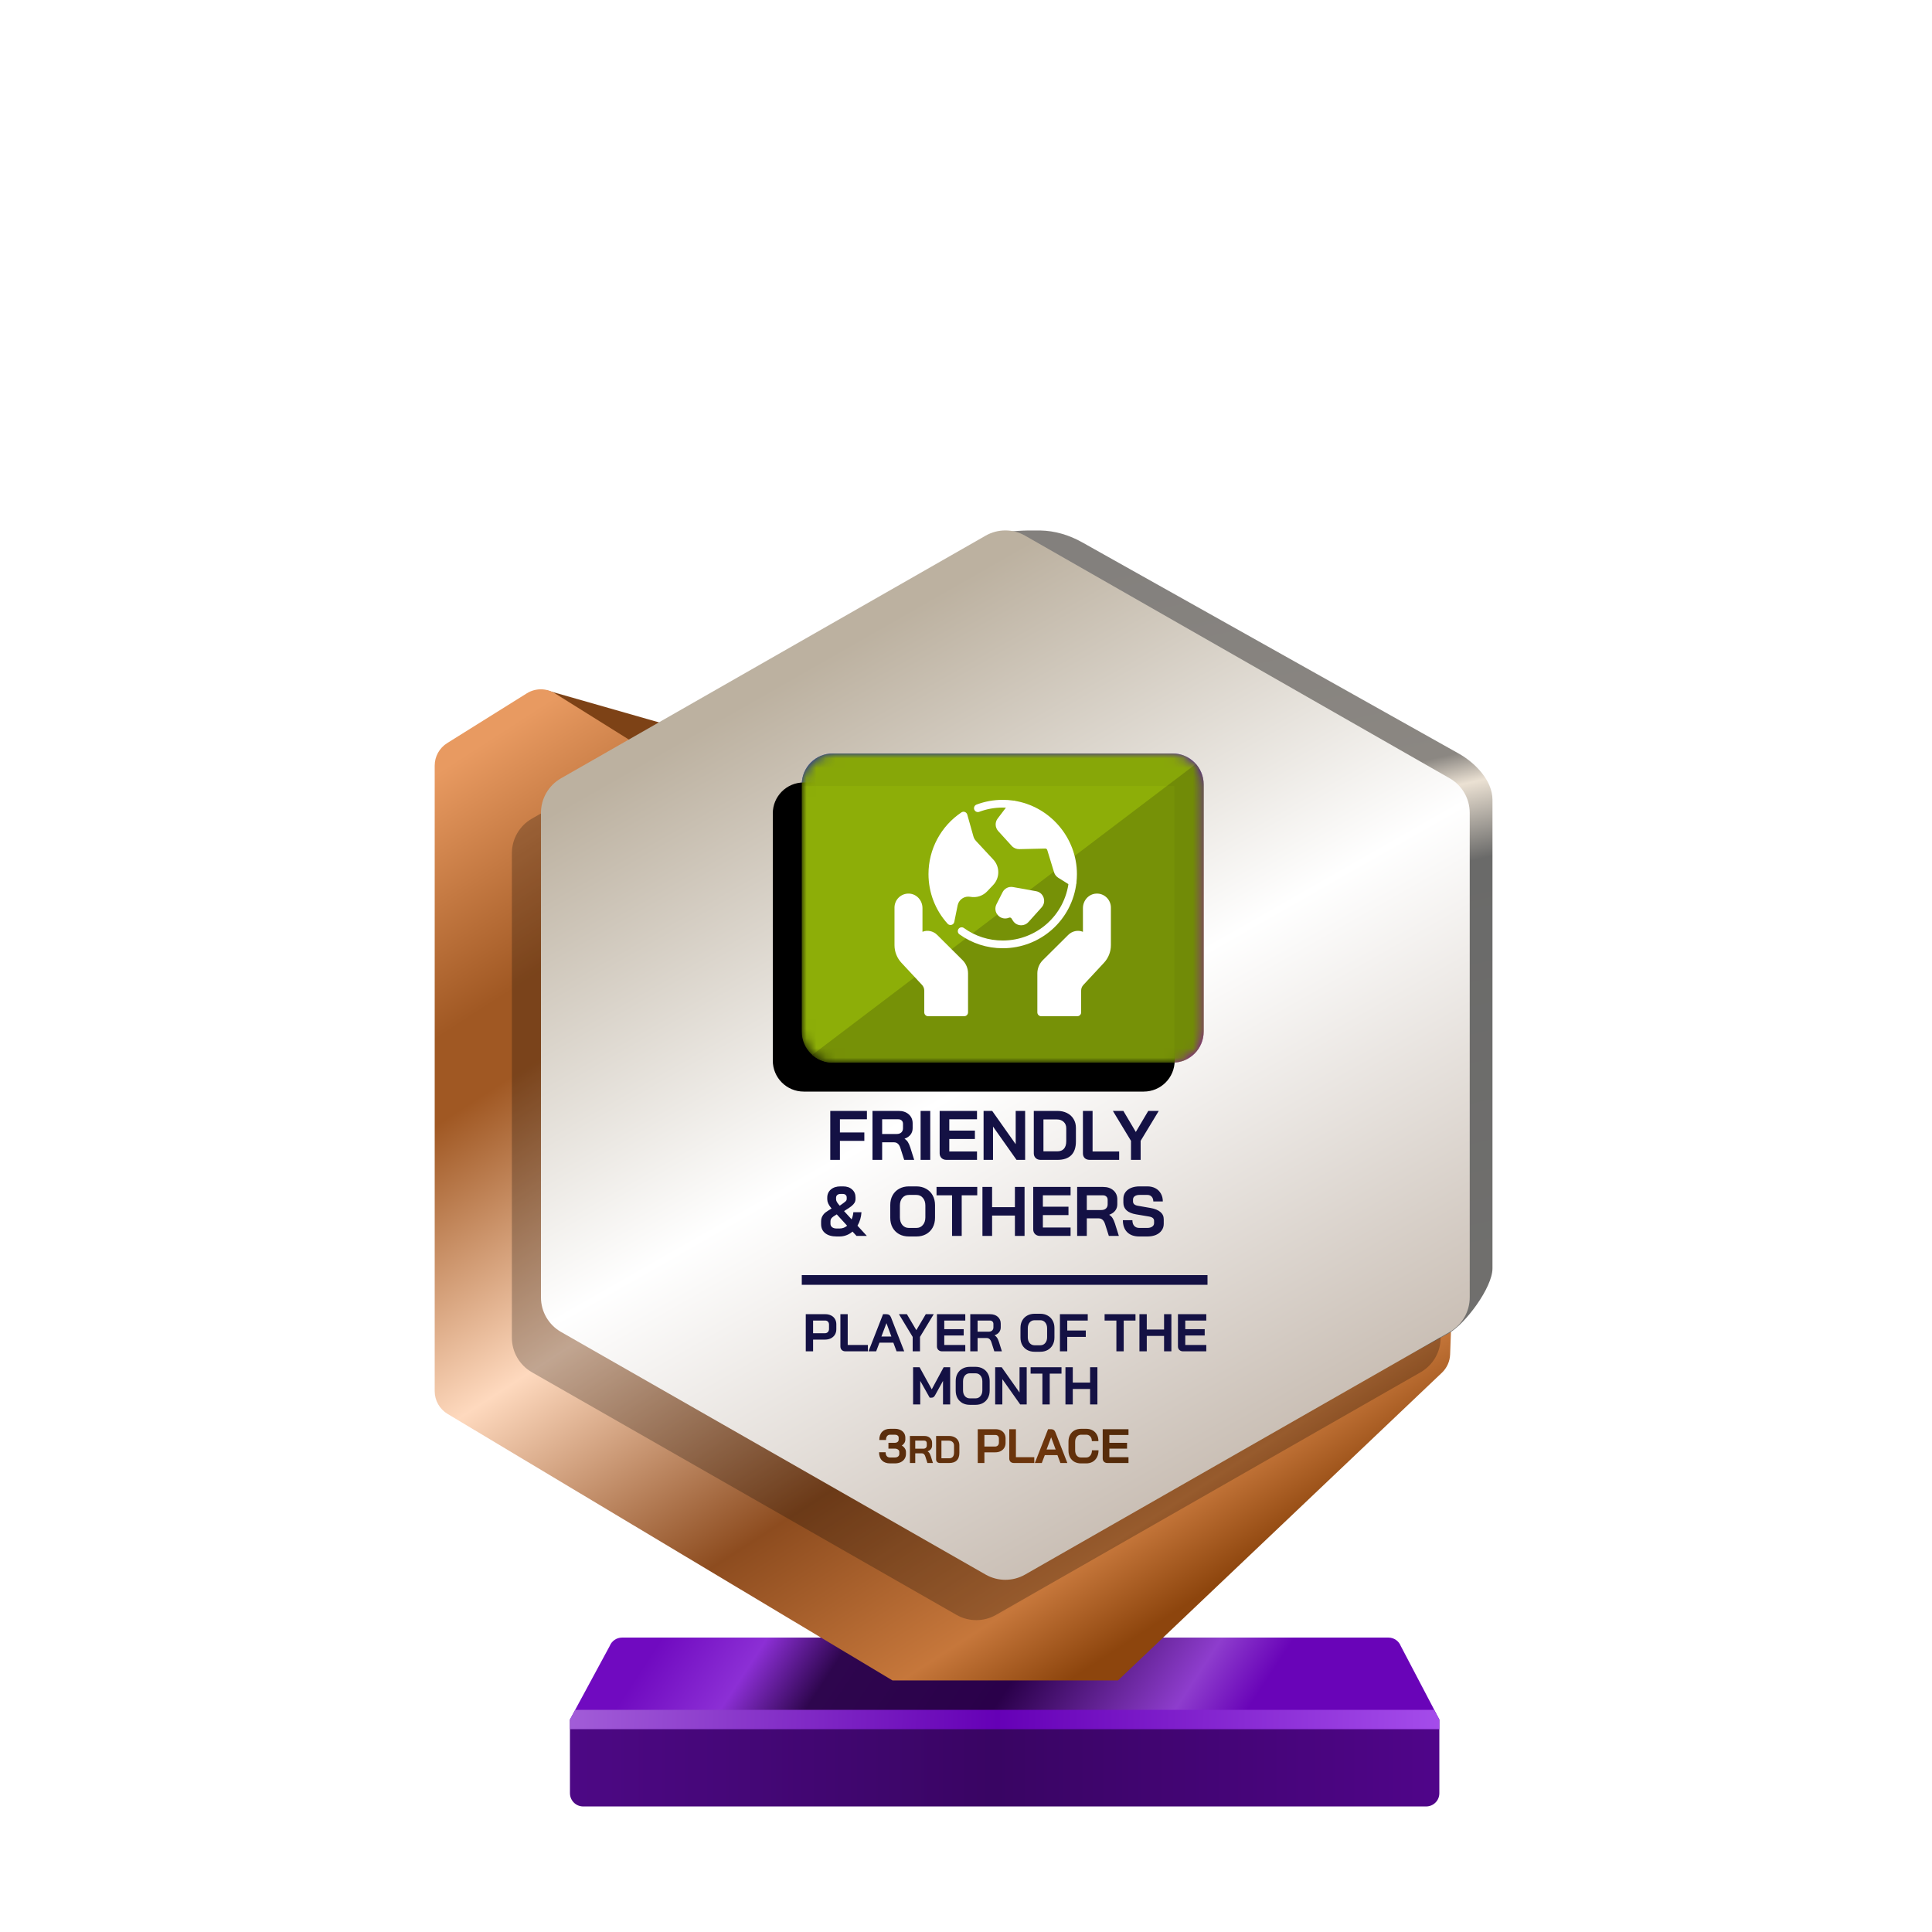 <?xml version="1.0" encoding="UTF-8"?>
<svg width="200px" height="200px" viewBox="0 0 200 200" version="1.1" xmlns="http://www.w3.org/2000/svg" xmlns:xlink="http://www.w3.org/1999/xlink">
    <title>others_bronze_month</title>
    <defs>
        <linearGradient x1="7.778%" y1="48.193%" x2="80%" y2="52.643%" id="linearGradient-1">
            <stop stop-color="#700AC0" offset="0%"></stop>
            <stop stop-color="#8C2FD5" offset="16.729%"></stop>
            <stop stop-color="#2E064E" offset="30.206%"></stop>
            <stop stop-color="#2A004A" offset="59.729%"></stop>
            <stop stop-color="#8E3DCD" offset="88.523%"></stop>
            <stop stop-color="#6904B8" offset="100%"></stop>
        </linearGradient>
        <linearGradient x1="0%" y1="44.444%" x2="100%" y2="44.444%" id="linearGradient-2">
            <stop stop-color="#4D0885" offset="0%"></stop>
            <stop stop-color="#390563" offset="49.007%"></stop>
            <stop stop-color="#50058A" offset="100%"></stop>
        </linearGradient>
        <linearGradient x1="0%" y1="49.975%" x2="101.111%" y2="50.025%" id="linearGradient-3">
            <stop stop-color="#A25DD8" offset="0%"></stop>
            <stop stop-color="#6500B6" offset="48.57%"></stop>
            <stop stop-color="#A64EEC" offset="100%"></stop>
        </linearGradient>
        <linearGradient x1="5.34%" y1="5.021%" x2="66.312%" y2="97.36%" id="linearGradient-4">
            <stop stop-color="#E89A61" offset="0%"></stop>
            <stop stop-color="#A05823" offset="20.203%"></stop>
            <stop stop-color="#A05823" offset="26.726%"></stop>
            <stop stop-color="#FED9BE" offset="50.106%"></stop>
            <stop stop-color="#8D4C1F" offset="73.858%"></stop>
            <stop stop-color="#C6773B" offset="91.795%"></stop>
            <stop stop-color="#8D450D" offset="100%"></stop>
        </linearGradient>
        <linearGradient x1="53.535%" y1="0.09%" x2="63.301%" y2="84.266%" id="linearGradient-5">
            <stop stop-color="#83807D" offset="0%"></stop>
            <stop stop-color="#8B8782" offset="30.989%"></stop>
            <stop stop-color="#EBE1D3" offset="34.706%"></stop>
            <stop stop-color="#6A6A69" offset="43.802%"></stop>
            <stop stop-color="#71706E" offset="100%"></stop>
        </linearGradient>
        <linearGradient x1="30.976%" y1="12.068%" x2="74.446%" y2="99.419%" id="linearGradient-6">
            <stop stop-color="#BCB1A0" offset="0%"></stop>
            <stop stop-color="#FFFFFF" offset="44.34%"></stop>
            <stop stop-color="#BEB1A5" offset="100%"></stop>
        </linearGradient>
        <linearGradient x1="0%" y1="50.353%" x2="94.547%" y2="49.039%" id="linearGradient-7">
            <stop stop-color="#582D0D" offset="0%"></stop>
            <stop stop-color="#6F360C" offset="67.123%"></stop>
            <stop stop-color="#542B0A" offset="100%"></stop>
        </linearGradient>
        <linearGradient x1="9.615%" y1="21.893%" x2="57.693%" y2="81.065%" id="linearGradient-8">
            <stop stop-color="#0B12C6" offset="0%"></stop>
            <stop stop-color="#8805B7" offset="100%"></stop>
        </linearGradient>
        <path d="M0,3.2 C0,1.433 1.433,0 3.2,0 L38.4,0 C40.167,0 41.6,1.433 41.6,3.2 L41.6,28.8 C41.6,30.567 40.167,32 38.4,32 L3.2,32 C1.433,32 0,30.567 0,28.8 L0,3.2 Z" id="path-9"></path>
        <filter x="-3.6%" y="-4.7%" width="107.2%" height="109.4%" filterUnits="objectBoundingBox" id="filter-11">
            <feOffset dx="-3" dy="3" in="SourceAlpha" result="shadowOffsetInner1"></feOffset>
            <feComposite in="shadowOffsetInner1" in2="SourceAlpha" operator="arithmetic" k2="-1" k3="1" result="shadowInnerInner1"></feComposite>
            <feColorMatrix values="0 0 0 0 0   0 0 0 0 0   0 0 0 0 0  0 0 0 0.24 0" type="matrix" in="shadowInnerInner1"></feColorMatrix>
        </filter>
    </defs>
    <g id="others_bronze_month" stroke="none" stroke-width="1" fill="none" fill-rule="evenodd">
        <g id="euro_qualify_gold_shield" transform="translate(45, 54.91)" fill-rule="nonzero">
            <g id="trophy" transform="translate(0, -0)">
                <path d="M14,123.094 L18.119,115.479 C18.326,114.955 18.832,114.612 19.395,114.612 L98.73,114.612 C99.293,114.612 99.799,114.955 100.006,115.479 L104,123.094 L14,123.094 Z" id="Path" fill="url(#linearGradient-1)"></path>
                <path d="M14.002,130.72 L14,123.094 L104,123.094 L104,130.727 C104,131.485 103.385,132.094 102.626,132.094 L15.375,132.094 C14.616,132.094 14.002,131.479 14.002,130.72 Z" id="Path" fill="url(#linearGradient-2)"></path>
                <polygon id="Path" fill="url(#linearGradient-3)" points="14 123.094 14 124.094 104 124.094 104 123.094 103.452 122.094 14.55 122.094"></polygon>
                <path d="M11.464,16.654 L20.261,21.869 L24,20.094 L11.525,16.531 C11.446,16.499 11.391,16.61 11.464,16.654 Z" id="Path" fill="#7D4216"></path>
                <path d="M0,24.345 L0,89.103 C0,90.068 0.507,90.963 1.335,91.459 L47.386,119.045 L70.736,119.045 L104.263,87.195 C104.783,86.701 105.089,86.023 105.116,85.305 L105.418,77.153 L59.061,101.876 L23.356,81.379 C22.503,80.889 21.976,79.98 21.976,78.996 L21.976,24.345 C21.976,23.398 21.488,22.518 20.685,22.016 L12.444,16.865 C11.553,16.308 10.423,16.308 9.532,16.865 L1.291,22.016 C0.488,22.518 0,23.398 0,24.345 Z" id="Path" fill="url(#linearGradient-4)"></path>
                <path d="M55.452,6.452 L55.452,23.273 L55.452,76.985 C55.447,77.345 55.386,77.705 55.452,78.059 L55.452,99.456 C56.143,103.174 64.863,105.097 68.146,103.221 L105,83.094 C106.712,82.116 109.5,78.37 109.5,76.399 L109.5,27.883 C109.5,25.898 107.73,24.067 106,23.094 L67.023,1.229 C65.692,0.482 64.208,0.031 62.683,0.006 C55.838,-0.108 55.107,1.508 55.452,6.452 Z" id="Path" fill="url(#linearGradient-5)"></path>
                <path d="M54.018,4.718 L10.065,29.833 C8.782,30.567 7.989,31.932 7.989,33.411 L7.989,83.569 C7.989,85.048 8.782,86.413 10.065,87.147 L54.018,112.263 C55.285,112.987 56.84,112.987 58.107,112.263 L102.059,87.147 C103.343,86.413 104.136,85.048 104.136,83.569 L104.136,33.411 C104.136,31.932 103.343,30.567 102.059,29.833 L58.107,4.718 C56.84,3.994 55.285,3.994 54.018,4.718 Z" id="Path" fill-opacity="0.24" fill="#000000"></path>
                <path d="M57.029,0.543 L13.076,25.659 C11.792,26.392 11,27.758 11,29.236 L11,79.394 C11,80.873 11.792,82.238 13.076,82.972 L57.029,108.088 C58.296,108.812 59.851,108.812 61.118,108.088 L105.07,82.972 C106.354,82.238 107.146,80.873 107.146,79.394 L107.146,29.236 C107.146,27.758 106.354,26.392 105.07,25.659 L61.118,0.543 C59.851,-0.181 58.296,-0.181 57.029,0.543 Z" id="Path" fill="url(#linearGradient-6)"></path>
                <path d="M38.413,81.134 L40.44,81.134 C40.663,81.134 40.861,81.178 41.033,81.266 C41.205,81.35 41.339,81.473 41.434,81.634 C41.53,81.791 41.577,81.973 41.577,82.178 L41.577,82.689 C41.577,82.901 41.528,83.09 41.429,83.255 C41.33,83.416 41.191,83.542 41.011,83.634 C40.836,83.722 40.63,83.766 40.396,83.766 L39.171,83.766 L39.171,84.98 L38.413,84.98 L38.413,81.134 Z M40.385,83.106 C40.513,83.106 40.618,83.066 40.698,82.985 C40.779,82.901 40.819,82.791 40.819,82.656 L40.819,82.211 C40.819,82.083 40.782,81.982 40.709,81.909 C40.639,81.832 40.546,81.793 40.429,81.793 L39.171,81.793 L39.171,83.106 L40.385,83.106 Z M42.53,84.98 C42.368,84.98 42.238,84.934 42.139,84.842 C42.044,84.747 41.997,84.623 41.997,84.469 L41.997,81.134 L42.755,81.134 L42.755,84.321 L44.843,84.321 L44.843,84.98 L42.53,84.98 Z M46.754,81.134 C46.992,81.134 47.153,81.244 47.237,81.464 L48.605,84.98 L47.814,84.98 L47.479,84.084 L46.04,84.084 L45.699,84.98 L44.908,84.98 L46.413,81.134 L46.754,81.134 Z M48.881,81.134 L49.859,82.788 L50.837,81.134 L51.661,81.134 L50.238,83.485 L50.238,84.98 L49.48,84.98 L49.48,83.485 L48.057,81.134 L48.881,81.134 Z M46.765,82.062 L46.243,83.447 L47.276,83.447 L46.765,82.062 Z M52.525,84.98 C52.368,84.98 52.239,84.932 52.141,84.837 C52.042,84.742 51.992,84.617 51.992,84.463 L51.992,81.134 L54.926,81.134 L54.926,81.793 L52.75,81.793 L52.75,82.683 L54.761,82.683 L54.761,83.343 L52.75,83.343 L52.75,84.321 L54.926,84.321 L54.926,84.98 L52.525,84.98 Z M55.442,81.134 L57.486,81.134 C57.819,81.134 58.087,81.224 58.288,81.403 C58.493,81.583 58.596,81.819 58.596,82.112 L58.596,82.496 C58.596,82.687 58.541,82.854 58.431,82.996 C58.325,83.136 58.169,83.242 57.964,83.315 L57.964,83.326 C58.081,83.403 58.169,83.491 58.228,83.59 C58.29,83.689 58.35,83.826 58.409,84.002 L58.717,84.98 L57.931,84.98 L57.64,84.068 C57.592,83.91 57.526,83.793 57.442,83.716 C57.358,83.639 57.253,83.601 57.129,83.601 L56.2,83.601 L56.2,84.98 L55.442,84.98 L55.442,81.134 Z M57.343,82.947 C57.497,82.947 57.618,82.907 57.706,82.826 C57.794,82.742 57.838,82.634 57.838,82.502 L57.838,82.145 C57.838,82.039 57.805,81.954 57.739,81.892 C57.673,81.826 57.585,81.793 57.475,81.793 L56.2,81.793 L56.2,82.947 L57.343,82.947 Z M62.105,85.024 C61.816,85.024 61.56,84.963 61.336,84.842 C61.116,84.718 60.944,84.546 60.82,84.326 C60.699,84.103 60.639,83.844 60.639,83.551 L60.639,82.562 C60.639,82.269 60.699,82.013 60.82,81.793 C60.944,81.57 61.116,81.398 61.336,81.277 C61.56,81.152 61.816,81.09 62.105,81.09 L62.688,81.09 C62.977,81.09 63.232,81.152 63.451,81.277 C63.675,81.398 63.847,81.57 63.968,81.793 C64.092,82.013 64.155,82.269 64.155,82.562 L64.155,83.551 C64.155,83.844 64.092,84.103 63.968,84.326 C63.847,84.546 63.675,84.718 63.451,84.842 C63.232,84.963 62.977,85.024 62.688,85.024 L62.105,85.024 Z M62.688,84.353 C62.9,84.353 63.071,84.277 63.199,84.123 C63.331,83.969 63.397,83.767 63.397,83.518 L63.397,82.595 C63.397,82.346 63.331,82.145 63.199,81.991 C63.071,81.837 62.9,81.76 62.688,81.76 L62.105,81.76 C61.893,81.76 61.721,81.837 61.589,81.991 C61.461,82.145 61.397,82.346 61.397,82.595 L61.397,83.518 C61.397,83.767 61.461,83.969 61.589,84.123 C61.721,84.277 61.893,84.353 62.105,84.353 L62.688,84.353 Z M64.724,81.134 L67.603,81.134 L67.603,81.793 L65.482,81.793 L65.482,82.826 L67.4,82.826 L67.4,83.485 L65.482,83.485 L65.482,84.98 L64.724,84.98 L64.724,81.134 Z M70.568,81.793 L69.348,81.793 L69.348,81.134 L72.545,81.134 L72.545,81.793 L71.326,81.793 L71.326,84.98 L70.568,84.98 L70.568,81.793 Z M72.954,81.134 L73.713,81.134 L73.713,82.722 L75.504,82.722 L75.504,81.134 L76.262,81.134 L76.262,84.98 L75.504,84.98 L75.504,83.381 L73.713,83.381 L73.713,84.98 L72.954,84.98 L72.954,81.134 Z M77.474,84.98 C77.316,84.98 77.188,84.932 77.089,84.837 C76.99,84.742 76.941,84.617 76.941,84.463 L76.941,81.134 L79.875,81.134 L79.875,81.793 L77.699,81.793 L77.699,82.683 L79.71,82.683 L79.71,83.343 L77.699,83.343 L77.699,84.321 L79.875,84.321 L79.875,84.98 L77.474,84.98 Z M49.522,86.628 L50.197,86.628 L51.455,88.914 L52.686,86.628 L53.362,86.628 L53.362,90.474 L52.62,90.474 L52.62,88.04 L51.812,89.501 C51.758,89.6 51.701,89.672 51.642,89.716 C51.587,89.756 51.523,89.776 51.45,89.776 L51.241,89.776 L50.263,88.04 L50.263,90.474 L49.522,90.474 L49.522,86.628 Z M55.401,90.518 C55.112,90.518 54.856,90.457 54.632,90.337 C54.413,90.212 54.24,90.04 54.116,89.82 C53.995,89.597 53.935,89.338 53.935,89.045 L53.935,88.056 C53.935,87.763 53.995,87.507 54.116,87.287 C54.24,87.064 54.413,86.892 54.632,86.771 C54.856,86.646 55.112,86.584 55.401,86.584 L55.984,86.584 C56.273,86.584 56.528,86.646 56.748,86.771 C56.971,86.892 57.143,87.064 57.264,87.287 C57.388,87.507 57.451,87.763 57.451,88.056 L57.451,89.045 C57.451,89.338 57.388,89.597 57.264,89.82 C57.143,90.04 56.971,90.212 56.748,90.337 C56.528,90.457 56.273,90.518 55.984,90.518 L55.401,90.518 Z M55.984,89.848 C56.196,89.848 56.367,89.771 56.495,89.617 C56.627,89.463 56.693,89.262 56.693,89.012 L56.693,88.089 C56.693,87.84 56.627,87.639 56.495,87.485 C56.367,87.331 56.196,87.254 55.984,87.254 L55.401,87.254 C55.189,87.254 55.017,87.331 54.885,87.485 C54.757,87.639 54.693,87.84 54.693,88.089 L54.693,89.012 C54.693,89.262 54.757,89.463 54.885,89.617 C55.017,89.771 55.189,89.848 55.401,89.848 L55.984,89.848 Z M58.02,86.628 L58.696,86.628 L60.542,89.243 L60.542,86.628 L61.284,86.628 L61.284,90.474 L60.608,90.474 L58.762,87.859 L58.762,90.474 L58.02,90.474 L58.02,86.628 Z M62.909,87.287 L61.689,87.287 L61.689,86.628 L64.886,86.628 L64.886,87.287 L63.667,87.287 L63.667,90.474 L62.909,90.474 L62.909,87.287 Z M65.295,86.628 L66.054,86.628 L66.054,88.216 L67.845,88.216 L67.845,86.628 L68.603,86.628 L68.603,90.474 L67.845,90.474 L67.845,88.875 L66.054,88.875 L66.054,90.474 L65.295,90.474 L65.295,86.628 Z M38,78.09 C38,78.09 38,77.866 38,77.59 C38,77.314 38,77.09 38,77.09 L80,77.09 L80,77.59 L80,78.09 L38,78.09 Z" id="Combined-Shape" fill="#141144"></path>
                <path d="M48.355,94.735 C48.492,94.815 48.597,94.913 48.67,95.03 C48.747,95.147 48.785,95.268 48.785,95.395 L48.785,95.595 C48.785,95.788 48.737,95.96 48.64,96.11 C48.543,96.26 48.407,96.377 48.23,96.46 C48.057,96.54 47.855,96.58 47.625,96.58 L47.14,96.58 C46.783,96.58 46.503,96.478 46.3,96.275 C46.1,96.072 46,95.788 46,95.425 L46.68,95.425 C46.68,95.598 46.72,95.733 46.8,95.83 C46.88,95.923 46.993,95.97 47.14,95.97 L47.625,95.97 C47.765,95.97 47.878,95.937 47.965,95.87 C48.052,95.8 48.095,95.708 48.095,95.595 L48.095,95.395 C48.095,95.292 48.05,95.208 47.96,95.145 C47.87,95.082 47.753,95.05 47.61,95.05 L46.97,95.05 L46.97,94.45 L47.61,94.45 C47.737,94.45 47.838,94.42 47.915,94.36 C47.992,94.297 48.03,94.215 48.03,94.115 L48.03,93.915 C48.03,93.822 47.993,93.748 47.92,93.695 C47.847,93.638 47.752,93.61 47.635,93.61 L47.15,93.61 C47.013,93.61 46.907,93.658 46.83,93.755 C46.757,93.848 46.72,93.982 46.72,94.155 L46.025,94.155 C46.025,93.792 46.123,93.508 46.32,93.305 C46.52,93.102 46.797,93 47.15,93 L47.635,93 C47.848,93 48.037,93.038 48.2,93.115 C48.367,93.192 48.495,93.3 48.585,93.44 C48.675,93.577 48.72,93.735 48.72,93.915 L48.72,94.115 C48.72,94.238 48.688,94.353 48.625,94.46 C48.562,94.567 48.472,94.658 48.355,94.735 Z M49.194,93.74 L50.682,93.74 C50.925,93.74 51.119,93.805 51.266,93.936 C51.415,94.067 51.49,94.239 51.49,94.452 L51.49,94.732 C51.49,94.871 51.45,94.992 51.37,95.096 C51.293,95.197 51.179,95.275 51.03,95.328 L51.03,95.336 C51.115,95.392 51.179,95.456 51.222,95.528 C51.267,95.6 51.311,95.7 51.354,95.828 L51.578,96.54 L51.006,96.54 L50.794,95.876 C50.759,95.761 50.711,95.676 50.65,95.62 C50.589,95.564 50.513,95.536 50.422,95.536 L49.746,95.536 L49.746,96.54 L49.194,96.54 L49.194,93.74 Z M50.578,95.06 C50.69,95.06 50.778,95.031 50.842,94.972 C50.906,94.911 50.938,94.832 50.938,94.736 L50.938,94.476 C50.938,94.399 50.914,94.337 50.866,94.292 C50.818,94.244 50.754,94.22 50.674,94.22 L49.746,94.22 L49.746,95.06 L50.578,95.06 Z M52.293,96.54 C52.178,96.54 52.085,96.505 52.013,96.436 C51.941,96.367 51.905,96.276 51.905,96.164 L51.905,93.74 L53.241,93.74 C53.454,93.74 53.641,93.78 53.801,93.86 C53.964,93.94 54.089,94.053 54.177,94.2 C54.267,94.347 54.313,94.516 54.313,94.708 L54.313,95.492 C54.313,95.836 54.224,96.097 54.045,96.276 C53.866,96.452 53.603,96.54 53.257,96.54 L52.293,96.54 Z M53.241,96.052 C53.411,96.052 53.541,96.003 53.629,95.904 C53.717,95.805 53.761,95.66 53.761,95.468 L53.761,94.732 C53.761,94.58 53.712,94.459 53.613,94.368 C53.514,94.275 53.385,94.228 53.225,94.228 L52.457,94.228 L52.457,96.052 L53.241,96.052 Z M56.216,93.04 L58.061,93.04 C58.264,93.04 58.444,93.08 58.601,93.16 C58.758,93.237 58.879,93.348 58.966,93.495 C59.053,93.638 59.096,93.803 59.096,93.99 L59.096,94.455 C59.096,94.648 59.051,94.82 58.961,94.97 C58.871,95.117 58.744,95.232 58.581,95.315 C58.421,95.395 58.234,95.435 58.021,95.435 L56.906,95.435 L56.906,96.54 L56.216,96.54 L56.216,93.04 Z M58.011,94.835 C58.128,94.835 58.223,94.798 58.296,94.725 C58.369,94.648 58.406,94.548 58.406,94.425 L58.406,94.02 C58.406,93.903 58.373,93.812 58.306,93.745 C58.243,93.675 58.158,93.64 58.051,93.64 L56.906,93.64 L56.906,94.835 L58.011,94.835 Z M59.963,96.54 C59.816,96.54 59.698,96.498 59.608,96.415 C59.521,96.328 59.478,96.215 59.478,96.075 L59.478,93.04 L60.168,93.04 L60.168,95.94 L62.068,95.94 L62.068,96.54 L59.963,96.54 Z M64.467,95.725 L63.157,95.725 L62.847,96.54 L62.127,96.54 L63.497,93.04 L63.807,93.04 C64.024,93.04 64.17,93.14 64.247,93.34 L65.492,96.54 L64.772,96.54 L64.467,95.725 Z M63.342,95.145 L64.282,95.145 L63.817,93.885 L63.812,93.885 L63.342,95.145 Z M66.898,96.58 C66.641,96.58 66.415,96.525 66.218,96.415 C66.025,96.305 65.875,96.15 65.768,95.95 C65.661,95.747 65.608,95.513 65.608,95.25 L65.608,94.33 C65.608,94.067 65.661,93.835 65.768,93.635 C65.878,93.432 66.031,93.275 66.228,93.165 C66.428,93.055 66.658,93 66.918,93 L67.448,93 C67.698,93 67.918,93.053 68.108,93.16 C68.298,93.267 68.445,93.417 68.548,93.61 C68.655,93.8 68.708,94.022 68.708,94.275 L68.028,94.275 C68.028,94.075 67.975,93.915 67.868,93.795 C67.761,93.672 67.621,93.61 67.448,93.61 L66.918,93.61 C66.731,93.61 66.581,93.68 66.468,93.82 C66.355,93.957 66.298,94.137 66.298,94.36 L66.298,95.22 C66.298,95.443 66.353,95.625 66.463,95.765 C66.573,95.902 66.718,95.97 66.898,95.97 L67.438,95.97 C67.615,95.97 67.758,95.902 67.868,95.765 C67.981,95.628 68.038,95.448 68.038,95.225 L68.718,95.225 C68.718,95.495 68.665,95.733 68.558,95.94 C68.451,96.143 68.301,96.302 68.108,96.415 C67.915,96.525 67.691,96.58 67.438,96.58 L66.898,96.58 Z M69.636,96.54 C69.492,96.54 69.376,96.497 69.286,96.41 C69.196,96.323 69.151,96.21 69.151,96.07 L69.151,93.04 L71.821,93.04 L71.821,93.64 L69.841,93.64 L69.841,94.45 L71.671,94.45 L71.671,95.05 L69.841,95.05 L69.841,95.94 L71.821,95.94 L71.821,96.54 L69.636,96.54 Z" id="Combined-Shape" fill="url(#linearGradient-7)"></path>
            </g>
        </g>
        <path d="M117.935,128 C117.404,128 116.988,127.853 116.689,127.558 C116.39,127.259 116.24,126.844 116.24,126.313 L117.225,126.313 C117.225,126.564 117.288,126.762 117.413,126.906 C117.544,127.046 117.722,127.116 117.949,127.116 L118.753,127.116 C118.966,127.116 119.137,127.073 119.267,126.986 C119.403,126.894 119.47,126.774 119.47,126.624 L119.47,126.378 C119.47,126.141 119.296,125.994 118.949,125.936 L117.616,125.711 C117.181,125.639 116.851,125.501 116.624,125.299 C116.402,125.091 116.291,124.828 116.291,124.509 L116.291,124.104 C116.291,123.848 116.358,123.623 116.493,123.43 C116.634,123.232 116.829,123.08 117.08,122.974 C117.336,122.867 117.63,122.814 117.964,122.814 L118.782,122.814 C119.096,122.814 119.374,122.88 119.615,123.01 C119.856,123.14 120.042,123.324 120.173,123.56 C120.308,123.792 120.375,124.062 120.375,124.372 L119.391,124.372 C119.391,124.169 119.335,124.007 119.224,123.886 C119.113,123.761 118.966,123.698 118.782,123.698 L117.964,123.698 C117.761,123.698 117.597,123.741 117.471,123.828 C117.35,123.915 117.29,124.031 117.29,124.176 L117.29,124.372 C117.29,124.613 117.457,124.763 117.79,124.821 L119.115,125.052 C119.555,125.13 119.89,125.267 120.122,125.465 C120.354,125.658 120.47,125.909 120.47,126.218 L120.47,126.696 C120.47,126.952 120.397,127.179 120.252,127.377 C120.112,127.575 119.914,127.73 119.658,127.841 C119.403,127.947 119.106,128 118.768,128 L117.935,128 Z M111.506,122.872 L114.2,122.872 C114.64,122.872 114.992,122.991 115.258,123.227 C115.528,123.464 115.663,123.775 115.663,124.161 L115.663,124.668 C115.663,124.92 115.591,125.139 115.446,125.327 C115.306,125.511 115.101,125.651 114.831,125.748 L114.831,125.762 C114.985,125.863 115.101,125.979 115.178,126.11 C115.26,126.24 115.34,126.421 115.417,126.653 L115.823,127.942 L114.787,127.942 L114.403,126.74 C114.341,126.532 114.254,126.378 114.142,126.276 C114.031,126.175 113.894,126.124 113.73,126.124 L112.506,126.124 L112.506,127.942 L111.506,127.942 L111.506,122.872 Z M114.012,125.262 C114.215,125.262 114.374,125.209 114.49,125.103 C114.606,124.992 114.664,124.849 114.664,124.676 L114.664,124.205 C114.664,124.065 114.621,123.954 114.534,123.872 C114.447,123.785 114.331,123.741 114.186,123.741 L112.506,123.741 L112.506,125.262 L114.012,125.262 Z M107.661,127.942 C107.453,127.942 107.284,127.879 107.154,127.754 C107.023,127.628 106.958,127.464 106.958,127.261 L106.958,122.872 L110.826,122.872 L110.826,123.741 L107.958,123.741 L107.958,124.915 L110.608,124.915 L110.608,125.784 L107.958,125.784 L107.958,127.073 L110.826,127.073 L110.826,127.942 L107.661,127.942 Z M101.702,122.872 L102.702,122.872 L102.702,124.965 L105.063,124.965 L105.063,122.872 L106.062,122.872 L106.062,127.942 L105.063,127.942 L105.063,125.834 L102.702,125.834 L102.702,127.942 L101.702,127.942 L101.702,122.872 Z M98.557,123.741 L96.949,123.741 L96.949,122.872 L101.164,122.872 L101.164,123.741 L99.556,123.741 L99.556,127.942 L98.557,127.942 L98.557,123.741 Z M94.092,128 C93.711,128 93.373,127.92 93.078,127.761 C92.789,127.597 92.562,127.37 92.398,127.08 C92.238,126.786 92.159,126.445 92.159,126.059 L92.159,124.755 C92.159,124.369 92.238,124.031 92.398,123.741 C92.562,123.447 92.789,123.22 93.078,123.061 C93.373,122.896 93.711,122.814 94.092,122.814 L94.86,122.814 C95.241,122.814 95.577,122.896 95.867,123.061 C96.161,123.22 96.388,123.447 96.548,123.741 C96.712,124.031 96.794,124.369 96.794,124.755 L96.794,126.059 C96.794,126.445 96.712,126.786 96.548,127.08 C96.388,127.37 96.161,127.597 95.867,127.761 C95.577,127.92 95.241,128 94.86,128 L94.092,128 Z M94.86,127.116 C95.14,127.116 95.365,127.015 95.534,126.812 C95.707,126.609 95.794,126.344 95.794,126.016 L95.794,124.799 C95.794,124.47 95.707,124.205 95.534,124.002 C95.365,123.799 95.14,123.698 94.86,123.698 L94.092,123.698 C93.812,123.698 93.585,123.799 93.412,124.002 C93.243,124.205 93.158,124.47 93.158,124.799 L93.158,126.016 C93.158,126.344 93.243,126.609 93.412,126.812 C93.585,127.015 93.812,127.116 94.092,127.116 L94.86,127.116 Z M88.665,127.942 L88.252,127.493 C88.064,127.657 87.854,127.783 87.622,127.87 C87.395,127.957 87.156,128 86.905,128 L86.615,128 C86.108,128 85.712,127.887 85.427,127.66 C85.142,127.433 85,127.119 85,126.718 L85,126.457 C85,126.23 85.046,126.04 85.138,125.885 C85.229,125.726 85.34,125.598 85.471,125.501 C85.601,125.405 85.806,125.272 86.086,125.103 L86.014,125.016 C85.763,124.717 85.637,124.425 85.637,124.14 L85.637,123.98 C85.637,123.628 85.763,123.345 86.014,123.133 C86.265,122.921 86.596,122.814 87.006,122.814 L87.281,122.814 C87.668,122.814 87.977,122.921 88.208,123.133 C88.445,123.341 88.563,123.616 88.563,123.959 L88.563,124.104 C88.563,124.253 88.53,124.388 88.462,124.509 C88.394,124.625 88.286,124.743 88.136,124.864 C87.991,124.98 87.781,125.122 87.506,125.291 L87.376,125.371 L88.158,126.226 C88.259,125.989 88.319,125.743 88.339,125.487 L89.179,125.487 C89.15,125.994 89.012,126.46 88.766,126.885 L89.737,127.942 L88.665,127.942 Z M86.55,124.14 C86.55,124.289 86.63,124.458 86.789,124.647 L86.927,124.813 L87.042,124.734 C87.303,124.55 87.47,124.425 87.542,124.357 C87.615,124.289 87.651,124.205 87.651,124.104 L87.651,123.959 C87.651,123.848 87.615,123.761 87.542,123.698 C87.47,123.63 87.373,123.597 87.252,123.597 L86.999,123.597 C86.869,123.597 86.76,123.633 86.673,123.705 C86.591,123.778 86.55,123.874 86.55,123.995 L86.55,124.14 Z M86.919,127.174 C87.214,127.174 87.472,127.078 87.694,126.885 L86.622,125.711 C86.362,125.861 86.188,125.984 86.101,126.081 C86.014,126.172 85.97,126.293 85.97,126.443 L85.97,126.689 C85.97,126.834 86.028,126.952 86.144,127.044 C86.26,127.131 86.412,127.174 86.601,127.174 L86.919,127.174 Z M116.29,115 L117.579,117.18 L118.868,115 L119.955,115 L118.079,118.1 L118.079,120.07 L117.08,120.07 L117.08,118.1 L115.204,115 L116.29,115 Z M113.103,115 L113.103,119.201 L115.855,119.201 L115.855,120.07 L112.806,120.07 C112.594,120.07 112.422,120.009 112.292,119.889 C112.166,119.763 112.104,119.599 112.104,119.396 L112.104,115 L113.103,115 Z M107.72,120.07 C107.513,120.07 107.344,120.007 107.213,119.881 C107.083,119.756 107.018,119.592 107.018,119.389 L107.018,115 L109.437,115 C109.823,115 110.161,115.072 110.451,115.217 C110.745,115.362 110.972,115.567 111.131,115.833 C111.296,116.098 111.378,116.405 111.378,116.753 L111.378,118.172 C111.378,118.795 111.216,119.268 110.892,119.592 C110.569,119.91 110.093,120.07 109.466,120.07 L107.72,120.07 Z M109.437,119.186 C109.746,119.186 109.98,119.097 110.139,118.918 C110.298,118.74 110.378,118.476 110.378,118.129 L110.378,116.796 C110.378,116.521 110.289,116.301 110.11,116.137 C109.932,115.968 109.697,115.884 109.408,115.884 L108.017,115.884 L108.017,119.186 L109.437,119.186 Z M101.82,115 L102.711,115 L105.144,118.447 L105.144,115 L106.122,115 L106.122,120.07 L105.231,120.07 L102.797,116.622 L102.797,120.07 L101.82,120.07 L101.82,115 Z M97.974,120.07 C97.767,120.07 97.598,120.007 97.467,119.881 C97.337,119.756 97.272,119.592 97.272,119.389 L97.272,115 L101.139,115 L101.139,115.869 L98.271,115.869 L98.271,117.042 L100.922,117.042 L100.922,117.911 L98.271,117.911 L98.271,119.201 L101.139,119.201 L101.139,120.07 L97.974,120.07 Z M95.3,115 L96.299,115 L96.299,120.07 L95.3,120.07 L95.3,115 Z M90.32,115 L93.014,115 C93.454,115 93.806,115.118 94.072,115.355 C94.342,115.591 94.477,115.903 94.477,116.289 L94.477,116.796 C94.477,117.047 94.405,117.267 94.26,117.455 C94.12,117.639 93.915,117.779 93.644,117.875 L93.644,117.89 C93.799,117.991 93.915,118.107 93.992,118.237 C94.074,118.368 94.154,118.549 94.231,118.781 L94.637,120.07 L93.601,120.07 L93.217,118.868 C93.154,118.66 93.067,118.505 92.956,118.404 C92.845,118.303 92.708,118.252 92.544,118.252 L91.32,118.252 L91.32,120.07 L90.32,120.07 L90.32,115 Z M92.826,117.39 C93.029,117.39 93.188,117.337 93.304,117.231 C93.42,117.12 93.478,116.977 93.478,116.803 L93.478,116.333 C93.478,116.193 93.434,116.082 93.347,115.999 C93.261,115.913 93.145,115.869 93,115.869 L91.32,115.869 L91.32,117.39 L92.826,117.39 Z M85.949,115 L89.744,115 L89.744,115.869 L86.948,115.869 L86.948,117.231 L89.476,117.231 L89.476,118.1 L86.948,118.1 L86.948,120.07 L85.949,120.07 L85.949,115 Z" id="Combined-Shape" fill="#141144" fill-rule="nonzero"></path>
        <g id="Path-+-Shape-+-Path-159-Mask" transform="translate(83, 78)">
            <mask id="mask-10" fill="white">
                <use xlink:href="#path-9"></use>
            </mask>
            <g id="Mask" fill-rule="nonzero">
                <use fill="url(#linearGradient-8)" xlink:href="#path-9"></use>
                <use fill="black" fill-opacity="1" filter="url(#filter-11)" xlink:href="#path-9"></use>
            </g>
            <g id="friendly_and_others" mask="url(#mask-10)" fill-rule="nonzero">
                <g transform="translate(0, 0)" id="Path">
                    <path d="M38.4,0 L3.2,0 C1.433,0 0,1.433 0,3.2 L0,28.8 C0,30.567 1.433,32 3.2,32 L38.4,32 C40.167,32 41.6,30.567 41.6,28.8 L41.6,3.2 C41.6,1.433 40.167,0 38.4,0 Z" fill="#8DAE08"></path>
                    <path d="M38.403,31.999 L3.202,31.999 C2.391,31.999 1.65,31.697 1.086,31.199 L40.803,1.082 C41.3,1.646 41.603,2.387 41.603,3.199 L41.603,28.799 C41.603,30.566 40.17,31.999 38.403,31.999 Z" fill="#769107"></path>
                    <path d="M14.022,22.682 C13.91,22.682 13.799,22.636 13.72,22.545 L12.014,20.586 C11.703,20.229 11.602,19.746 11.745,19.294 C11.811,19.083 12.037,18.966 12.247,19.033 C12.458,19.099 12.575,19.324 12.508,19.535 C12.45,19.719 12.491,19.916 12.617,20.061 L14.323,22.02 C14.468,22.187 14.451,22.439 14.284,22.584 C14.208,22.65 14.115,22.682 14.022,22.682 Z" fill="#FFFFFF"></path>
                    <path d="M16.813,27.199 L13.079,27.199 C12.858,27.199 12.679,27.02 12.679,26.799 L12.679,24.543 C12.679,24.326 12.597,24.119 12.449,23.96 L10.318,21.67 C9.854,21.171 9.598,20.522 9.598,19.84 L9.598,15.95 C9.598,15.555 9.762,15.172 10.049,14.901 C10.34,14.625 10.721,14.487 11.123,14.505 C11.891,14.545 12.494,15.207 12.494,16.011 L12.494,18.461 C12.996,18.249 13.602,18.371 14.016,18.781 L16.643,21.393 C17.005,21.753 17.212,22.251 17.212,22.761 L17.212,26.798 C17.212,27.019 17.034,27.199 16.813,27.199 Z" fill="#FFFFFF"></path>
                    <path d="M27.579,22.682 C27.486,22.682 27.392,22.65 27.317,22.584 C27.15,22.439 27.133,22.186 27.278,22.02 L28.984,20.061 C29.11,19.915 29.152,19.719 29.093,19.535 C29.027,19.325 29.143,19.1 29.354,19.033 C29.564,18.966 29.789,19.083 29.856,19.294 C29.999,19.746 29.898,20.23 29.587,20.586 L27.881,22.545 C27.802,22.636 27.691,22.682 27.579,22.682 Z" fill="#FFFFFF"></path>
                    <path d="M28.521,27.199 L24.786,27.199 C24.565,27.199 24.386,27.02 24.386,26.799 L24.386,22.762 C24.386,22.252 24.594,21.753 24.955,21.394 L27.583,18.782 C27.997,18.371 28.603,18.25 29.105,18.462 L29.105,16.012 C29.105,15.208 29.706,14.547 30.475,14.506 C30.877,14.482 31.258,14.625 31.549,14.902 C31.836,15.174 32,15.556 32,15.951 L32,19.841 C32,20.522 31.744,21.172 31.28,21.671 L29.15,23.961 C29.001,24.12 28.92,24.327 28.92,24.544 L28.92,26.8 C28.92,27.021 28.741,27.199 28.521,27.199 Z" fill="#FFFFFF"></path>
                    <path d="M20.801,20.162 C19.179,20.162 17.629,19.663 16.318,18.719 C16.139,18.59 16.098,18.34 16.227,18.161 C16.356,17.981 16.606,17.941 16.785,18.07 C17.959,18.916 19.347,19.362 20.8,19.362 C24.314,19.362 27.253,16.733 27.639,13.249 C27.663,13.029 27.861,12.873 28.081,12.895 C28.301,12.919 28.459,13.117 28.435,13.337 C28.005,17.228 24.723,20.162 20.801,20.162 Z" fill="#FFFFFF"></path>
                    <path d="M18.229,6.066 C18.067,6.066 17.915,5.967 17.855,5.807 C17.777,5.6 17.881,5.369 18.088,5.291 C18.953,4.965 19.866,4.799 20.8,4.799 C21.17,4.799 21.542,4.826 21.937,4.882 C22.156,4.913 22.308,5.115 22.277,5.334 C22.246,5.553 22.043,5.706 21.825,5.674 C21.467,5.624 21.132,5.599 20.8,5.599 C19.962,5.599 19.144,5.747 18.37,6.039 C18.324,6.057 18.276,6.065 18.229,6.065 L18.229,6.066 Z" fill="#FFFFFF"></path>
                    <path d="M25.034,14.924 C24.912,14.572 24.621,14.322 24.255,14.256 L21.865,13.828 C21.421,13.748 20.987,13.965 20.783,14.367 L20.153,15.61 C19.959,15.994 20.023,16.444 20.316,16.759 C20.609,17.073 21.055,17.168 21.451,17 C21.547,16.959 21.658,16.993 21.714,17.083 L21.856,17.31 C22.026,17.582 22.308,17.754 22.627,17.781 C22.657,17.783 22.687,17.785 22.716,17.785 C23.003,17.785 23.273,17.665 23.467,17.449 L24.83,15.93 C25.077,15.653 25.154,15.277 25.034,14.925 L25.034,14.924 Z" fill="#FFFFFF"></path>
                    <path d="M21.942,4.885 C21.796,4.862 21.652,4.922 21.564,5.039 L20.281,6.73 C19.981,7.118 20.004,7.665 20.335,8.031 L21.739,9.573 C21.936,9.79 22.223,9.907 22.517,9.903 L25.199,9.841 C25.297,9.829 25.384,9.903 25.411,9.993 L26.115,12.294 C26.183,12.526 26.335,12.727 26.548,12.864 L27.657,13.558 C27.74,13.609 27.831,13.649 27.927,13.676 C27.963,13.686 28,13.692 28.037,13.692 C28.115,13.692 28.193,13.669 28.26,13.624 C28.358,13.558 28.422,13.453 28.435,13.336 C28.467,13.045 28.483,12.759 28.483,12.484 C28.483,8.71 25.672,5.444 21.942,4.885 Z" fill="#FFFFFF"></path>
                    <path d="M19.824,10.981 L18.029,9.049 C17.908,8.919 17.818,8.759 17.769,8.587 L17.131,6.324 C17.096,6.2 17.004,6.101 16.884,6.057 C16.764,6.012 16.63,6.029 16.523,6.1 C14.39,7.534 13.117,9.92 13.117,12.484 C13.117,14.391 13.821,16.218 15.099,17.627 C15.176,17.711 15.284,17.757 15.395,17.757 C15.43,17.757 15.466,17.752 15.501,17.743 C15.646,17.704 15.757,17.585 15.787,17.437 L16.135,15.721 C16.24,15.199 16.703,14.819 17.235,14.819 C17.307,14.819 17.376,14.825 17.443,14.837 C18.084,14.957 18.737,14.747 19.192,14.271 L19.809,13.621 C20.514,12.883 20.52,11.723 19.825,10.979 L19.824,10.981 Z" fill="#FFFFFF"></path>
                </g>
            </g>
            <path d="M0.007,3.364 L0.007,3.305 C0.007,1.483 1.485,0.005 3.307,0.005 L38.313,0.005 C40.136,0.005 41.613,1.483 41.613,3.305 L41.613,28.953 C41.613,30.636 40.249,32.001 38.565,32.001 L38.565,32.001 L38.565,32.001 L38.565,3.364 L0.007,3.364 Z" id="Path-159" fill="#000000" opacity="0.2" mask="url(#mask-10)"></path>
        </g>
    </g>
</svg>